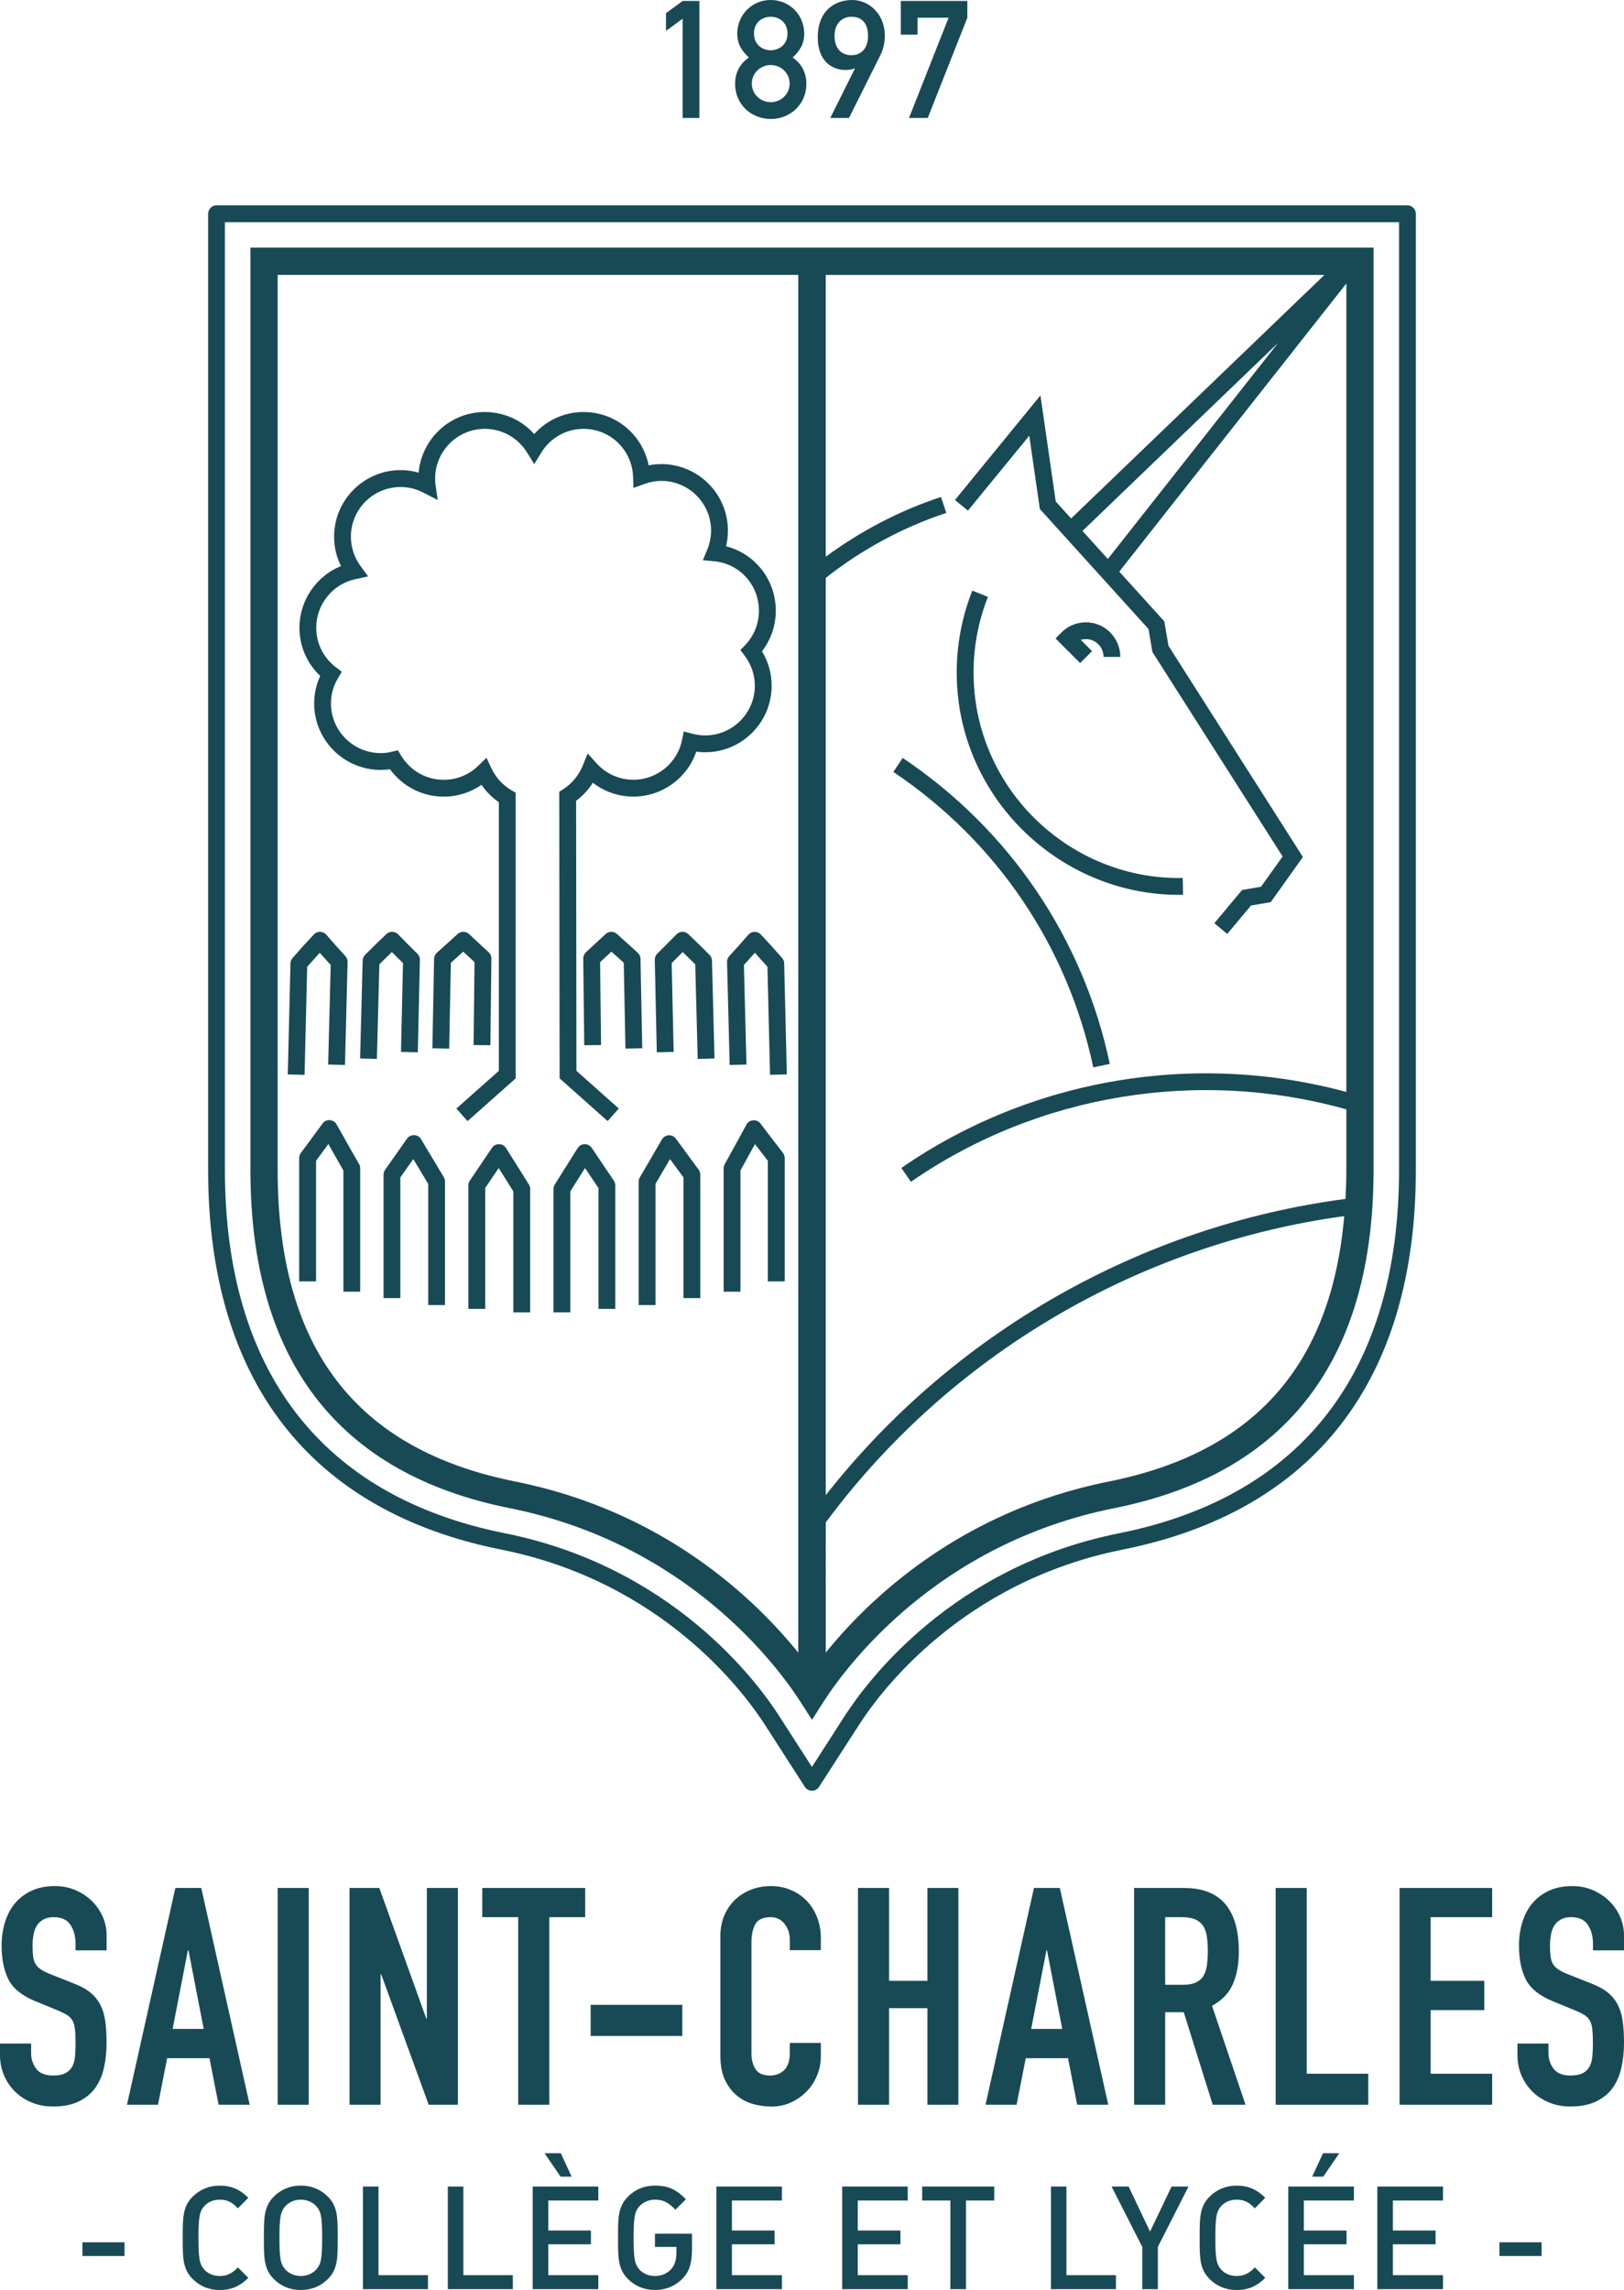<?xml version="1.0" encoding="UTF-8"?> <!-- Generator: Adobe Illustrator 15.1.0, SVG Export Plug-In --> <svg xmlns="http://www.w3.org/2000/svg" xmlns:xlink="http://www.w3.org/1999/xlink" xmlns:a="http://ns.adobe.com/AdobeSVGViewerExtensions/3.0/" x="0px" y="0px" width="100px" height="141px" viewBox="0 0 100 141" overflow="visible" xml:space="preserve"> <defs> </defs> <path fill="#184A55" d="M49.562,110.025c0.096,0.148,0.258,0.235,0.435,0.235s0.339-0.087,0.434-0.235l2.464-3.822 c1.302-2.032,6.328-8.806,16.22-10.787c11.819-2.363,18.068-10.448,18.068-23.384V13.162c0-0.286-0.234-0.518-0.52-0.518H13.334 c-0.286,0-0.518,0.232-0.518,0.518v58.871c0,12.936,6.249,21.021,18.066,23.384c9.89,1.981,14.916,8.755,16.221,10.785 L49.562,110.025z M13.85,13.679h72.298v58.354c0,12.379-5.962,20.117-17.238,22.373c-10.285,2.058-15.523,9.12-16.887,11.237 l-2.027,3.15l-2.027-3.15c-1.358-2.117-6.597-9.18-16.88-11.237C19.811,92.149,13.85,84.413,13.85,72.032V13.679z"></path> <polygon fill="#184A55" points="42.034,7.265 43.066,7.265 43.066,0.059 42.034,0.059 41.01,0.81 41.01,1.901 42.034,1.153 "></polygon> <path fill="#184A55" d="M45.264,5.159c0,1.275,1.002,2.167,2.195,2.167c1.192,0,2.195-0.891,2.195-2.167 c0-0.677-0.302-1.253-0.848-1.618c0.423-0.383,0.716-0.83,0.716-1.458C49.522,0.919,48.623,0,47.459,0 c-1.165,0-2.062,0.919-2.062,2.083c0,0.628,0.292,1.075,0.717,1.458C45.565,3.906,45.264,4.482,45.264,5.159z M47.459,1.032 c0.527,0,1.032,0.353,1.032,1.03c0,0.679-0.505,1.032-1.032,1.032c-0.527,0-1.032-0.353-1.032-1.032 C46.427,1.384,46.932,1.032,47.459,1.032z M47.459,4.004c0.619,0,1.164,0.487,1.164,1.143c0,0.659-0.545,1.145-1.164,1.145 c-0.618,0-1.165-0.486-1.165-1.145C46.294,4.492,46.841,4.004,47.459,4.004z"></path> <path fill="#184A55" d="M52.074,4.309c0.173,0,0.396-0.028,0.549-0.091h0.02l-1.519,3.046h1.152l1.933-3.863 c0.184-0.368,0.275-0.78,0.275-1.208c0-1.355-1-2.193-2.006-2.193c-1.072,0-2.124,0.654-2.124,2.305 C50.355,3.702,51.165,4.309,52.074,4.309z M52.421,1.032c0.626,0,1.029,0.374,1.029,1.182c0,0.811-0.463,1.187-1.029,1.187 s-1.034-0.376-1.034-1.187C51.387,1.356,51.945,1.032,52.421,1.032z"></path> <polygon fill="#184A55" points="56.5,1.09 58.411,1.09 55.973,7.264 57.128,7.264 59.566,1.09 59.566,0.059 55.468,0.059 55.468,2.133 56.5,2.133 "></polygon> <path fill="#184A55" d="M5.84,128.591c0.257-0.348,0.44-0.757,0.553-1.238s0.168-1.002,0.168-1.566c0-0.485-0.023-0.919-0.073-1.301 c-0.051-0.381-0.147-0.717-0.292-1.01c-0.143-0.293-0.346-0.551-0.61-0.771c-0.261-0.221-0.605-0.408-1.03-0.573l-1.462-0.58 c-0.251-0.101-0.448-0.2-0.591-0.299c-0.145-0.101-0.252-0.216-0.326-0.349c-0.077-0.131-0.123-0.289-0.141-0.472 c-0.021-0.176-0.029-0.4-0.029-0.661c0-0.229,0.018-0.442,0.057-0.647c0.037-0.206,0.102-0.389,0.197-0.547 c0.094-0.152,0.226-0.279,0.394-0.38c0.169-0.099,0.384-0.153,0.648-0.153c0.488,0,0.834,0.161,1.039,0.479 c0.207,0.319,0.309,0.697,0.309,1.138v0.427h1.913v-0.937c0-0.372-0.073-0.738-0.223-1.098c-0.15-0.358-0.367-0.677-0.646-0.966 c-0.282-0.287-0.619-0.517-1.013-0.693c-0.393-0.175-0.828-0.264-1.304-0.264c-0.549,0-1.03,0.097-1.442,0.291 c-0.413,0.194-0.755,0.456-1.022,0.778c-0.27,0.329-0.472,0.716-0.61,1.161c-0.138,0.453-0.206,0.929-0.206,1.428 c0,0.836,0.141,1.535,0.422,2.089c0.279,0.558,0.834,1.007,1.66,1.342l1.37,0.562c0.234,0.101,0.425,0.194,0.569,0.283 c0.144,0.089,0.257,0.2,0.337,0.334c0.083,0.142,0.135,0.319,0.159,0.547c0.027,0.222,0.038,0.512,0.038,0.864 c0,0.299-0.011,0.569-0.038,0.821c-0.024,0.254-0.083,0.46-0.177,0.626c-0.094,0.17-0.231,0.301-0.413,0.394 c-0.18,0.093-0.434,0.144-0.758,0.144c-0.487,0-0.834-0.144-1.04-0.42c-0.209-0.283-0.311-0.601-0.311-0.949v-0.6H0v0.713 c0,0.452,0.085,0.869,0.253,1.256c0.169,0.39,0.395,0.72,0.685,1.002c0.287,0.283,0.63,0.503,1.03,0.667 c0.402,0.163,0.831,0.239,1.295,0.239c0.61,0,1.13-0.099,1.556-0.297C5.242,129.204,5.583,128.938,5.84,128.591z"></path> <path fill="#184A55" d="M10.798,116.246l-2.98,13.347h1.912l0.563-2.866h2.605l0.563,2.866h1.912l-2.98-13.347H10.798z M10.63,124.924l0.938-4.836h0.038l0.937,4.836H10.63z"></path> <rect x="17.098" y="116.246" fill="#184A55" width="1.913" height="13.347"></rect> <polygon fill="#184A55" points="28.196,116.246 26.284,116.246 26.284,124.289 26.249,124.289 23.358,116.246 21.523,116.246 21.523,129.593 23.435,129.593 23.435,121.569 23.474,121.569 26.397,129.593 28.196,129.593 "></polygon> <polygon fill="#184A55" points="33.823,129.593 33.823,118.044 36.033,118.044 36.033,116.246 29.695,116.246 29.695,118.044 31.908,118.044 31.908,129.593 "></polygon> <rect x="36.371" y="123.443" fill="#184A55" width="5.643" height="1.913"></rect> <path fill="#184A55" d="M49.662,117.026c-0.275-0.283-0.598-0.506-0.974-0.657c-0.375-0.159-0.78-0.238-1.219-0.238 c-0.461,0-0.884,0.079-1.265,0.238c-0.383,0.151-0.708,0.372-0.984,0.643c-0.276,0.275-0.487,0.605-0.638,0.975 c-0.149,0.375-0.225,0.782-0.225,1.221v7.348c0,0.611,0.096,1.123,0.291,1.523c0.194,0.397,0.44,0.719,0.743,0.965 c0.298,0.241,0.637,0.415,1.011,0.515c0.376,0.101,0.745,0.146,1.106,0.146c0.426,0,0.823-0.078,1.191-0.249 c0.37-0.17,0.689-0.392,0.964-0.675c0.277-0.282,0.491-0.608,0.646-0.984c0.159-0.375,0.236-0.769,0.236-1.181v-0.828h-1.912v0.659 c0,0.262-0.04,0.481-0.113,0.656c-0.074,0.177-0.172,0.312-0.289,0.412c-0.122,0.101-0.251,0.174-0.394,0.215 c-0.145,0.047-0.28,0.066-0.404,0.066c-0.438,0-0.742-0.129-0.909-0.395c-0.17-0.262-0.252-0.586-0.252-0.975v-6.824 c0-0.45,0.075-0.82,0.232-1.113c0.158-0.293,0.472-0.444,0.948-0.444c0.361,0,0.648,0.139,0.861,0.414 c0.215,0.275,0.32,0.596,0.32,0.973v0.642h1.912v-0.753c0-0.463-0.077-0.889-0.236-1.283 C50.153,117.645,49.938,117.304,49.662,117.026z"></path> <polygon fill="#184A55" points="59.015,129.593 59.015,116.246 57.106,116.246 57.106,121.964 54.746,121.964 54.746,116.246 52.83,116.246 52.83,129.593 54.746,129.593 54.746,123.648 57.106,123.648 57.106,129.593 "></polygon> <path fill="#184A55" d="M66.327,129.593h1.916l-2.983-13.347h-1.592l-2.983,13.347h1.913l0.565-2.866h2.602L66.327,129.593z M63.497,124.924l0.939-4.836h0.035l0.938,4.836H63.497z"></path> <path fill="#184A55" d="M75.917,122.16c0.246-0.558,0.366-1.22,0.366-1.994c0-2.614-1.122-3.92-3.372-3.92h-3.078v13.347h1.915 v-5.698h1.143l1.783,5.698h2.021l-2.062-6.09C75.252,123.162,75.676,122.719,75.917,122.16z M74.316,121.015 c-0.035,0.258-0.108,0.474-0.216,0.648c-0.106,0.178-0.262,0.309-0.461,0.403c-0.198,0.094-0.47,0.142-0.804,0.142h-1.088v-4.164 h0.994c0.347,0,0.628,0.042,0.846,0.131c0.21,0.089,0.372,0.227,0.495,0.402c0.117,0.184,0.198,0.404,0.233,0.657 c0.033,0.26,0.057,0.555,0.057,0.89C74.373,120.465,74.35,120.762,74.316,121.015z"></path> <polygon fill="#184A55" points="80.464,116.246 78.551,116.246 78.551,129.593 84.253,129.593 84.253,127.684 80.464,127.684 "></polygon> <polygon fill="#184A55" points="86.18,129.593 91.882,129.593 91.882,127.684 88.095,127.684 88.095,123.767 91.396,123.767 91.396,121.964 88.095,121.964 88.095,118.044 91.882,118.044 91.882,116.246 86.18,116.246 "></polygon> <path fill="#184A55" d="M100,120.088v-0.937c0-0.372-0.075-0.738-0.224-1.098c-0.152-0.358-0.366-0.677-0.647-0.966 c-0.284-0.287-0.618-0.517-1.01-0.693c-0.396-0.175-0.833-0.264-1.308-0.264c-0.549,0-1.028,0.097-1.439,0.291 c-0.417,0.194-0.757,0.456-1.024,0.778c-0.271,0.329-0.474,0.716-0.608,1.161c-0.141,0.453-0.207,0.929-0.207,1.428 c0,0.836,0.14,1.535,0.421,2.089c0.281,0.558,0.837,1.007,1.658,1.342l1.37,0.562c0.24,0.101,0.426,0.194,0.572,0.283 c0.141,0.089,0.258,0.2,0.335,0.334c0.083,0.142,0.137,0.319,0.16,0.547c0.023,0.222,0.038,0.512,0.038,0.864 c0,0.299-0.015,0.569-0.038,0.821c-0.023,0.254-0.083,0.46-0.178,0.626c-0.094,0.17-0.229,0.301-0.412,0.394 c-0.181,0.093-0.432,0.144-0.759,0.144c-0.487,0-0.831-0.144-1.037-0.42c-0.213-0.283-0.313-0.601-0.313-0.949v-0.6H93.44v0.713 c0,0.452,0.084,0.869,0.247,1.256c0.173,0.39,0.398,0.72,0.686,1.002c0.289,0.283,0.634,0.503,1.034,0.667 c0.398,0.163,0.829,0.239,1.293,0.239c0.609,0,1.134-0.099,1.555-0.297c0.424-0.202,0.767-0.469,1.024-0.815 c0.253-0.348,0.439-0.757,0.55-1.238c0.113-0.481,0.171-1.002,0.171-1.566c0-0.485-0.023-0.919-0.075-1.301 c-0.049-0.381-0.145-0.717-0.291-1.01c-0.143-0.293-0.345-0.551-0.608-0.771c-0.266-0.221-0.605-0.408-1.034-0.573l-1.462-0.58 c-0.247-0.101-0.444-0.2-0.59-0.299c-0.142-0.101-0.251-0.216-0.328-0.349c-0.075-0.131-0.119-0.289-0.137-0.472 c-0.024-0.176-0.032-0.4-0.032-0.661c0-0.229,0.022-0.442,0.06-0.647c0.034-0.206,0.102-0.389,0.196-0.547 c0.094-0.152,0.222-0.279,0.395-0.38c0.168-0.099,0.382-0.153,0.647-0.153c0.487,0,0.831,0.161,1.037,0.479 c0.206,0.319,0.31,0.697,0.31,1.138v0.427H100z"></path> <rect x="5.076" y="138.063" fill="#184A55" width="2.591" height="0.844"></rect> <path fill="#184A55" d="M13.526,135.438c0.524,0,0.797,0.201,1.125,0.533l0.64-0.648c-0.469-0.464-0.977-0.749-1.766-0.749 c-0.656,0-1.225,0.244-1.659,0.676c-0.623,0.624-0.614,1.325-0.614,2.539c0,1.217-0.008,1.917,0.614,2.537 c0.434,0.436,1.003,0.675,1.659,0.675c0.789,0,1.297-0.285,1.766-0.748l-0.64-0.644c-0.329,0.326-0.602,0.53-1.125,0.53 c-0.375,0-0.711-0.14-0.932-0.382c-0.31-0.335-0.373-0.699-0.373-1.969s0.063-1.635,0.373-1.971 C12.814,135.58,13.151,135.438,13.526,135.438z"></path> <path fill="#184A55" d="M18.52,134.571c-0.671,0-1.223,0.246-1.659,0.678c-0.62,0.624-0.611,1.325-0.611,2.537 c0,1.219-0.009,1.919,0.611,2.539c0.436,0.436,0.988,0.675,1.659,0.675c0.675,0,1.235-0.239,1.668-0.675 c0.622-0.62,0.605-1.32,0.605-2.539c0-1.212,0.017-1.913-0.605-2.537C19.755,134.817,19.195,134.571,18.52,134.571z M19.464,139.747 c-0.223,0.243-0.569,0.392-0.944,0.392c-0.371,0-0.715-0.148-0.938-0.392c-0.31-0.335-0.374-0.689-0.374-1.961 c0-1.268,0.064-1.62,0.374-1.959c0.223-0.241,0.568-0.39,0.938-0.39c0.375,0,0.721,0.148,0.944,0.39 c0.31,0.339,0.372,0.691,0.372,1.959C19.835,139.058,19.773,139.412,19.464,139.747z"></path> <polygon fill="#184A55" points="23.306,134.629 22.348,134.629 22.348,140.949 26.351,140.949 26.351,140.088 23.306,140.088 "></polygon> <polygon fill="#184A55" points="28.533,134.629 27.576,134.629 27.576,140.949 31.579,140.949 31.579,140.088 28.533,140.088 "></polygon> <polygon fill="#184A55" points="34.517,134.02 35.199,134.02 34.534,132.579 33.531,132.579 "></polygon> <polygon fill="#184A55" points="32.803,140.949 36.842,140.949 36.842,140.088 33.761,140.088 33.761,138.186 36.387,138.186 36.387,137.337 33.761,137.337 33.761,135.491 36.842,135.491 36.842,134.629 32.803,134.629 "></polygon> <path fill="#184A55" d="M40.33,138.347h1.322v0.344c0,0.391-0.082,0.749-0.31,1.007c-0.249,0.283-0.594,0.441-1.012,0.441 c-0.374,0-0.72-0.14-0.941-0.382c-0.312-0.335-0.373-0.699-0.373-1.969s0.061-1.622,0.373-1.961c0.221-0.239,0.567-0.39,0.941-0.39 c0.569,0,0.862,0.219,1.26,0.619l0.647-0.645c-0.568-0.571-1.045-0.839-1.907-0.839c-0.676,0-1.225,0.244-1.66,0.676 c-0.622,0.624-0.614,1.325-0.614,2.539c0,1.217-0.008,1.917,0.614,2.537c0.435,0.436,1.001,0.675,1.66,0.675 c0.691,0,1.276-0.26,1.72-0.724c0.419-0.446,0.56-0.977,0.56-1.797v-0.946h-2.28V138.347z"></path> <polygon fill="#184A55" points="44.111,140.949 48.147,140.949 48.147,140.088 45.069,140.088 45.069,138.186 47.697,138.186 47.697,137.337 45.069,137.337 45.069,135.491 48.147,135.491 48.147,134.629 44.111,134.629 "></polygon> <polygon fill="#184A55" points="51.858,140.949 55.896,140.949 55.896,140.088 52.818,140.088 52.818,138.186 55.446,138.186 55.446,137.337 52.818,137.337 52.818,135.491 55.896,135.491 55.896,134.629 51.858,134.629 "></polygon> <polygon fill="#184A55" points="56.783,135.491 58.523,135.491 58.523,140.949 59.482,140.949 59.482,135.491 61.222,135.491 61.222,134.629 56.783,134.629 "></polygon> <polygon fill="#184A55" points="65.667,134.629 64.714,134.629 64.714,140.949 68.714,140.949 68.714,140.088 65.667,140.088 "></polygon> <polygon fill="#184A55" points="70.815,137.405 69.496,134.629 68.446,134.629 70.336,138.347 70.336,140.949 71.296,140.949 71.296,138.347 73.184,134.629 72.143,134.629 "></polygon> <path fill="#184A55" d="M76.145,135.438c0.521,0,0.797,0.201,1.125,0.533l0.64-0.648c-0.471-0.464-0.976-0.749-1.765-0.749 c-0.659,0-1.228,0.244-1.661,0.676c-0.624,0.624-0.614,1.325-0.614,2.539c0,1.217-0.01,1.917,0.614,2.537 c0.434,0.436,1.002,0.675,1.661,0.675c0.789,0,1.294-0.285,1.765-0.748l-0.64-0.644c-0.328,0.326-0.604,0.53-1.125,0.53 c-0.374,0-0.715-0.14-0.935-0.382c-0.309-0.335-0.373-0.699-0.373-1.969s0.064-1.635,0.373-1.971 C75.43,135.58,75.771,135.438,76.145,135.438z"></path> <polygon fill="#184A55" points="79.327,140.949 83.37,140.949 83.37,140.088 80.286,140.088 80.286,138.186 82.914,138.186 82.914,137.337 80.286,137.337 80.286,135.491 83.37,135.491 83.37,134.629 79.327,134.629 "></polygon> <polygon fill="#184A55" points="81.468,132.579 80.799,134.02 81.483,134.02 82.468,132.579 "></polygon> <polygon fill="#184A55" points="84.811,140.949 88.854,140.949 88.854,140.088 85.77,140.088 85.77,138.186 88.398,138.186 88.398,137.337 85.77,137.337 85.77,135.491 88.854,135.491 88.854,134.629 84.811,134.629 "></polygon> <rect x="92.329" y="138.063" fill="#184A55" width="2.595" height="0.844"></rect> <path fill="#184A55" d="M31.396,92.864c10.894,2.181,16.453,9.681,17.897,11.927l0.706,1.102l0.705-1.102 c1.444-2.246,7.011-9.746,17.896-11.927c10.604-2.119,15.979-9.128,15.979-20.832V15.249H15.42v56.783 C15.42,83.736,20.795,90.745,31.396,92.864z M17.098,16.926h32.056v84.832c-2.702-3.346-8.295-8.71-17.429-10.539 c-9.843-1.969-14.627-8.243-14.627-19.187V16.926z M66.654,32.693L78.712,21.1L68.217,34.416L66.654,32.693z M65.955,31.925 l-0.946-1.046l-0.943-6.533l-5.264,6.442l0.8,0.654l3.776-4.614l0.652,4.511l6.691,7.393l0.24,1.413l8.018,12.589l-1.33,1.865 l-1.166,0.198l-1.709,2.048l0.794,0.661l1.466-1.752l1.212-0.205l1.982-2.781L71.95,39.764l-0.256-1.505l-2.774-3.064l13.982-17.738 v49.776c-9.272-2.509-19.373-0.872-27.4,4.681l0.588,0.852c7.854-5.435,17.757-7,26.812-4.46v3.728c0,0.611-0.02,1.203-0.052,1.786 c-12.562,1.654-24.131,8.221-32.002,18.239V35.58c2.225-1.75,4.75-3.12,7.422-3.997L57.943,30.6 c-2.529,0.83-4.933,2.087-7.095,3.677v-17.35h30.707L65.955,31.925z M50.849,93.739c7.663-10.337,19.266-17.129,31.923-18.86 c-0.795,9.185-5.545,14.55-14.499,16.342c-9.122,1.826-14.722,7.186-17.424,10.531V93.739z"></path> <path fill="#184A55" d="M72.578,55.097c0.091,0,0.182-0.002,0.271-0.004l-0.021-1.034c-6.23,0.121-11.671-4.412-12.704-10.546 c-0.383-2.286-0.138-4.625,0.71-6.762l-0.962-0.384c-0.919,2.315-1.185,4.841-0.772,7.316C60.21,50.232,65.976,55.097,72.578,55.097 z"></path> <path fill="#184A55" d="M67.245,40.093l-0.698-0.696c0.101-0.029,0.211-0.046,0.317-0.046c0.6,0,1.089,0.492,1.089,1.097h1.031 c0-1.175-0.947-2.131-2.12-2.131c-0.57,0-1.107,0.224-1.508,0.628l-0.361,0.366l1.515,1.516L67.245,40.093z"></path> <path fill="#184A55" d="M55.009,47.529c6.361,4.272,10.734,10.734,12.311,18.191l1.017-0.214 c-1.635-7.722-6.159-14.412-12.751-18.838L55.009,47.529z"></path> <path fill="#184A55" d="M32.009,72.04c-0.283-0.445-0.566-0.894-0.846-1.345c-0.092-0.151-0.254-0.242-0.431-0.246 c-0.197,0-0.341,0.083-0.439,0.228c-0.458,0.681-0.913,1.354-1.365,2.021c-0.057,0.087-0.087,0.188-0.087,0.29v7.604h1.036v-7.443 c0.276-0.41,0.55-0.818,0.83-1.23c0.141,0.224,0.284,0.448,0.424,0.674l0.478,0.758v7.454h1.038v-7.602 c0-0.097-0.028-0.192-0.081-0.275L32.009,72.04z"></path> <path fill="#184A55" d="M37.595,72.395c-0.385-0.566-0.77-1.137-1.155-1.715c-0.099-0.145-0.26-0.238-0.439-0.23 c-0.175,0.002-0.338,0.095-0.432,0.244c-0.468,0.751-0.937,1.491-1.404,2.232c-0.053,0.083-0.082,0.181-0.082,0.277v7.602h1.034 v-7.449c0.302-0.478,0.606-0.957,0.907-1.437c0.238,0.355,0.476,0.706,0.709,1.056l0.12,0.174v7.443h1.035v-7.604 c0-0.101-0.032-0.202-0.089-0.29L37.595,72.395z"></path> <path fill="#184A55" d="M25.929,70.146c-0.09-0.152-0.25-0.249-0.426-0.253c-0.172-0.002-0.343,0.075-0.444,0.22 c-0.45,0.646-0.899,1.286-1.347,1.917c-0.064,0.085-0.095,0.192-0.095,0.299v7.598h1.035v-7.432 c0.264-0.375,0.531-0.752,0.796-1.131c0.306,0.515,0.614,1.024,0.92,1.531v7.459h1.034v-7.602c0-0.097-0.023-0.186-0.072-0.267 C26.864,71.713,26.397,70.931,25.929,70.146z"></path> <path fill="#184A55" d="M22.179,79.533v-7.596c0-0.093-0.022-0.182-0.068-0.262c-0.359-0.619-0.708-1.241-1.059-1.867l-0.326-0.577 c-0.084-0.154-0.244-0.252-0.418-0.261c-0.177-0.014-0.347,0.067-0.448,0.21c-0.444,0.608-0.888,1.211-1.335,1.81 c-0.065,0.091-0.103,0.197-0.103,0.311v7.598h1.04v-7.43c0.253-0.341,0.505-0.685,0.758-1.03c0.305,0.546,0.613,1.091,0.925,1.634 v7.459H22.179z"></path> <path fill="#184A55" d="M46.83,69.182c-0.105-0.141-0.275-0.218-0.451-0.203c-0.177,0.011-0.333,0.112-0.418,0.27 c-0.443,0.815-0.887,1.627-1.337,2.435c-0.042,0.077-0.065,0.165-0.065,0.253v7.596h1.035v-7.464 c0.301-0.541,0.598-1.081,0.895-1.625c0.266,0.346,0.529,0.69,0.792,1.031v7.424h1.038v-7.598c0-0.117-0.04-0.228-0.11-0.319 C47.749,70.389,47.287,69.789,46.83,69.182z"></path> <path fill="#184A55" d="M41.704,70.228l-0.084-0.114c-0.102-0.139-0.266-0.222-0.444-0.212c-0.174,0.009-0.335,0.108-0.42,0.258 c-0.453,0.784-0.901,1.559-1.356,2.33c-0.047,0.079-0.073,0.172-0.073,0.263v7.602h1.037v-7.461 c0.299-0.507,0.596-1.014,0.893-1.525c0.277,0.378,0.552,0.755,0.83,1.129v7.43h1.035v-7.6c0-0.113-0.035-0.22-0.101-0.309 C42.582,71.428,42.145,70.829,41.704,70.228z"></path> <path fill="#184A55" d="M19.345,43.312c0,2.259,1.839,4.094,4.096,4.094c0.191,0,0.384-0.015,0.573-0.043 c0.777,1.063,1.989,1.688,3.31,1.688c0.843,0,1.648-0.255,2.325-0.729c0.286,0.418,0.646,0.78,1.068,1.072v16.541l-2.614,2.32 l0.686,0.775l2.963-2.629V48.812l-0.254-0.15c-0.544-0.323-0.971-0.787-1.234-1.349l-0.309-0.655l-0.52,0.504 c-0.568,0.55-1.318,0.853-2.111,0.853c-1.076,0-2.062-0.559-2.626-1.494L24.5,46.198l-0.37,0.087 c-0.232,0.06-0.456,0.085-0.69,0.085c-1.684,0-3.06-1.372-3.06-3.058c0-0.554,0.145-1.078,0.43-1.552l0.239-0.398l-0.368-0.279 c-0.769-0.586-1.209-1.474-1.209-2.435c0-1.434,1.015-2.691,2.414-2.988l0.782-0.168l-0.471-0.646 c-0.386-0.527-0.589-1.148-0.589-1.803c0-1.685,1.372-3.056,3.056-3.056c0.488,0,0.958,0.113,1.394,0.339l0.893,0.461l-0.142-0.994 c-0.014-0.11-0.015-0.218-0.015-0.327c0-1.687,1.371-3.06,3.054-3.06c1.068,0,2.042,0.544,2.606,1.456l0.441,0.714l0.44-0.714 c0.561-0.912,1.533-1.456,2.601-1.456c1.64,0,2.977,1.289,3.045,2.928l0.029,0.71l0.667-0.244c0.345-0.126,0.697-0.19,1.045-0.19 c1.69,0,3.063,1.374,3.063,3.062c0,0.401-0.08,0.796-0.236,1.174l-0.269,0.646l0.699,0.067c1.57,0.15,2.753,1.459,2.753,3.044 c0,0.788-0.298,1.536-0.838,2.107l-0.303,0.316l0.265,0.351c0.406,0.538,0.623,1.177,0.623,1.845c0,1.687-1.371,3.059-3.057,3.059 c-0.252,0-0.519-0.036-0.792-0.104l-0.527-0.136l-0.108,0.534c-0.288,1.412-1.549,2.437-2.996,2.437 c-0.859,0-1.683-0.368-2.259-1.006l-0.552-0.614l-0.311,0.764c-0.24,0.585-0.667,1.1-1.202,1.442l-0.238,0.153l0.022,17.646 l2.956,2.63l0.689-0.775l-2.609-2.318l-0.02-16.628c0.411-0.305,0.758-0.682,1.03-1.111c0.708,0.549,1.585,0.854,2.494,0.854 c1.765,0,3.322-1.138,3.875-2.77c0.187,0.025,0.37,0.039,0.548,0.039c2.258,0,4.093-1.839,4.093-4.095 c0-0.755-0.205-1.48-0.595-2.12c0.551-0.715,0.851-1.589,0.851-2.5c0-1.905-1.28-3.512-3.062-3.967 c0.075-0.314,0.114-0.64,0.114-0.964c0-2.26-1.838-4.097-4.099-4.097c-0.26,0-0.523,0.025-0.782,0.078 c-0.376-1.884-2.025-3.284-4.004-3.284c-1.181,0-2.276,0.497-3.042,1.357c-0.77-0.86-1.866-1.357-3.045-1.357 c-2.132,0-3.889,1.644-4.074,3.734c-0.357-0.105-0.729-0.157-1.109-0.157c-2.257,0-4.094,1.838-4.094,4.096 c0,0.636,0.143,1.252,0.422,1.811c-1.517,0.616-2.557,2.115-2.557,3.794c0,1.137,0.46,2.199,1.279,2.97 C19.474,42.149,19.345,42.724,19.345,43.312z"></path> <path fill="#184A55" d="M46.458,57.376c-0.147,0.002-0.285,0.067-0.38,0.178c-0.391,0.458-0.786,0.896-1.173,1.317 c-0.091,0.099-0.141,0.23-0.137,0.365l0.162,6.337l1.035-0.027l-0.157-6.13c0.225-0.245,0.449-0.496,0.675-0.75 c0.259,0.282,0.519,0.571,0.774,0.86l0.158,6.654l1.035-0.027l-0.163-6.842c-0.003-0.117-0.049-0.235-0.127-0.325 c-0.43-0.496-0.873-0.984-1.314-1.451C46.746,57.432,46.61,57.372,46.458,57.376z"></path> <path fill="#184A55" d="M43.691,58.794c-0.435-0.44-0.874-0.865-1.309-1.28c-0.206-0.194-0.532-0.186-0.728,0.018 c-0.393,0.404-0.79,0.798-1.181,1.185c-0.101,0.101-0.156,0.238-0.154,0.381c0.04,1.898,0.08,3.792,0.124,5.693l1.039-0.022 c-0.042-1.825-0.083-3.647-0.123-5.47c0.228-0.224,0.453-0.449,0.68-0.679c0.257,0.248,0.513,0.499,0.771,0.754 c0.052,1.941,0.103,3.884,0.152,5.827l1.034-0.027c-0.048-2.012-0.103-4.021-0.156-6.029C43.837,59.012,43.783,58.885,43.691,58.794 z"></path> <path fill="#184A55" d="M39.458,59.993l-0.016-0.954c-0.003-0.142-0.066-0.276-0.169-0.374c-0.433-0.394-0.859-0.781-1.29-1.163 c-0.2-0.175-0.503-0.17-0.697,0.012c-0.4,0.376-0.802,0.749-1.203,1.115c-0.108,0.099-0.172,0.24-0.168,0.388l0.061,5.341 l1.035-0.013l-0.059-5.105c0.234-0.216,0.464-0.429,0.698-0.644c0.253,0.224,0.505,0.453,0.76,0.685l0.014,0.733 c0.027,1.517,0.058,3.034,0.088,4.551l1.035-0.023C39.516,63.027,39.489,61.51,39.458,59.993z"></path> <path fill="#184A55" d="M18.915,59.527c0.259-0.291,0.517-0.58,0.773-0.86c0.227,0.253,0.451,0.505,0.675,0.75l-0.156,6.129 l1.036,0.027l0.161-6.337c0.004-0.135-0.046-0.266-0.134-0.365c-0.388-0.42-0.783-0.858-1.172-1.315 c-0.096-0.113-0.235-0.178-0.382-0.18c-0.145-0.016-0.289,0.056-0.39,0.161c-0.434,0.459-0.875,0.948-1.312,1.451 c-0.08,0.09-0.125,0.208-0.128,0.325l-0.165,6.842l1.034,0.027L18.915,59.527z"></path> <path fill="#184A55" d="M24.814,59.299c-0.042,1.823-0.079,3.646-0.123,5.47l1.036,0.022c0.044-1.901,0.086-3.794,0.128-5.693 c0.002-0.144-0.055-0.28-0.158-0.381c-0.392-0.386-0.789-0.78-1.18-1.185c-0.196-0.204-0.521-0.212-0.727-0.018 c-0.456,0.43-0.897,0.86-1.31,1.28c-0.09,0.091-0.146,0.218-0.149,0.351c-0.054,2.008-0.107,4.018-0.157,6.028l1.034,0.028 c0.05-1.943,0.101-3.886,0.153-5.827c0.249-0.25,0.506-0.501,0.77-0.754C24.359,58.85,24.589,59.076,24.814,59.299z"></path> <path fill="#184A55" d="M29.219,59.238l-0.058,5.107l1.035,0.013l0.062-5.341c0.002-0.148-0.062-0.289-0.169-0.387 c-0.4-0.367-0.803-0.74-1.201-1.116c-0.194-0.182-0.499-0.187-0.699-0.012c-0.428,0.381-0.857,0.769-1.29,1.163 c-0.104,0.097-0.167,0.232-0.17,0.374l-0.034,1.841c-0.023,1.222-0.045,2.442-0.071,3.663l1.035,0.023 c0.025-1.221,0.047-2.444,0.071-3.666l0.033-1.618c0.253-0.232,0.505-0.461,0.758-0.685C28.754,58.811,28.988,59.024,29.219,59.238z "></path> </svg> 